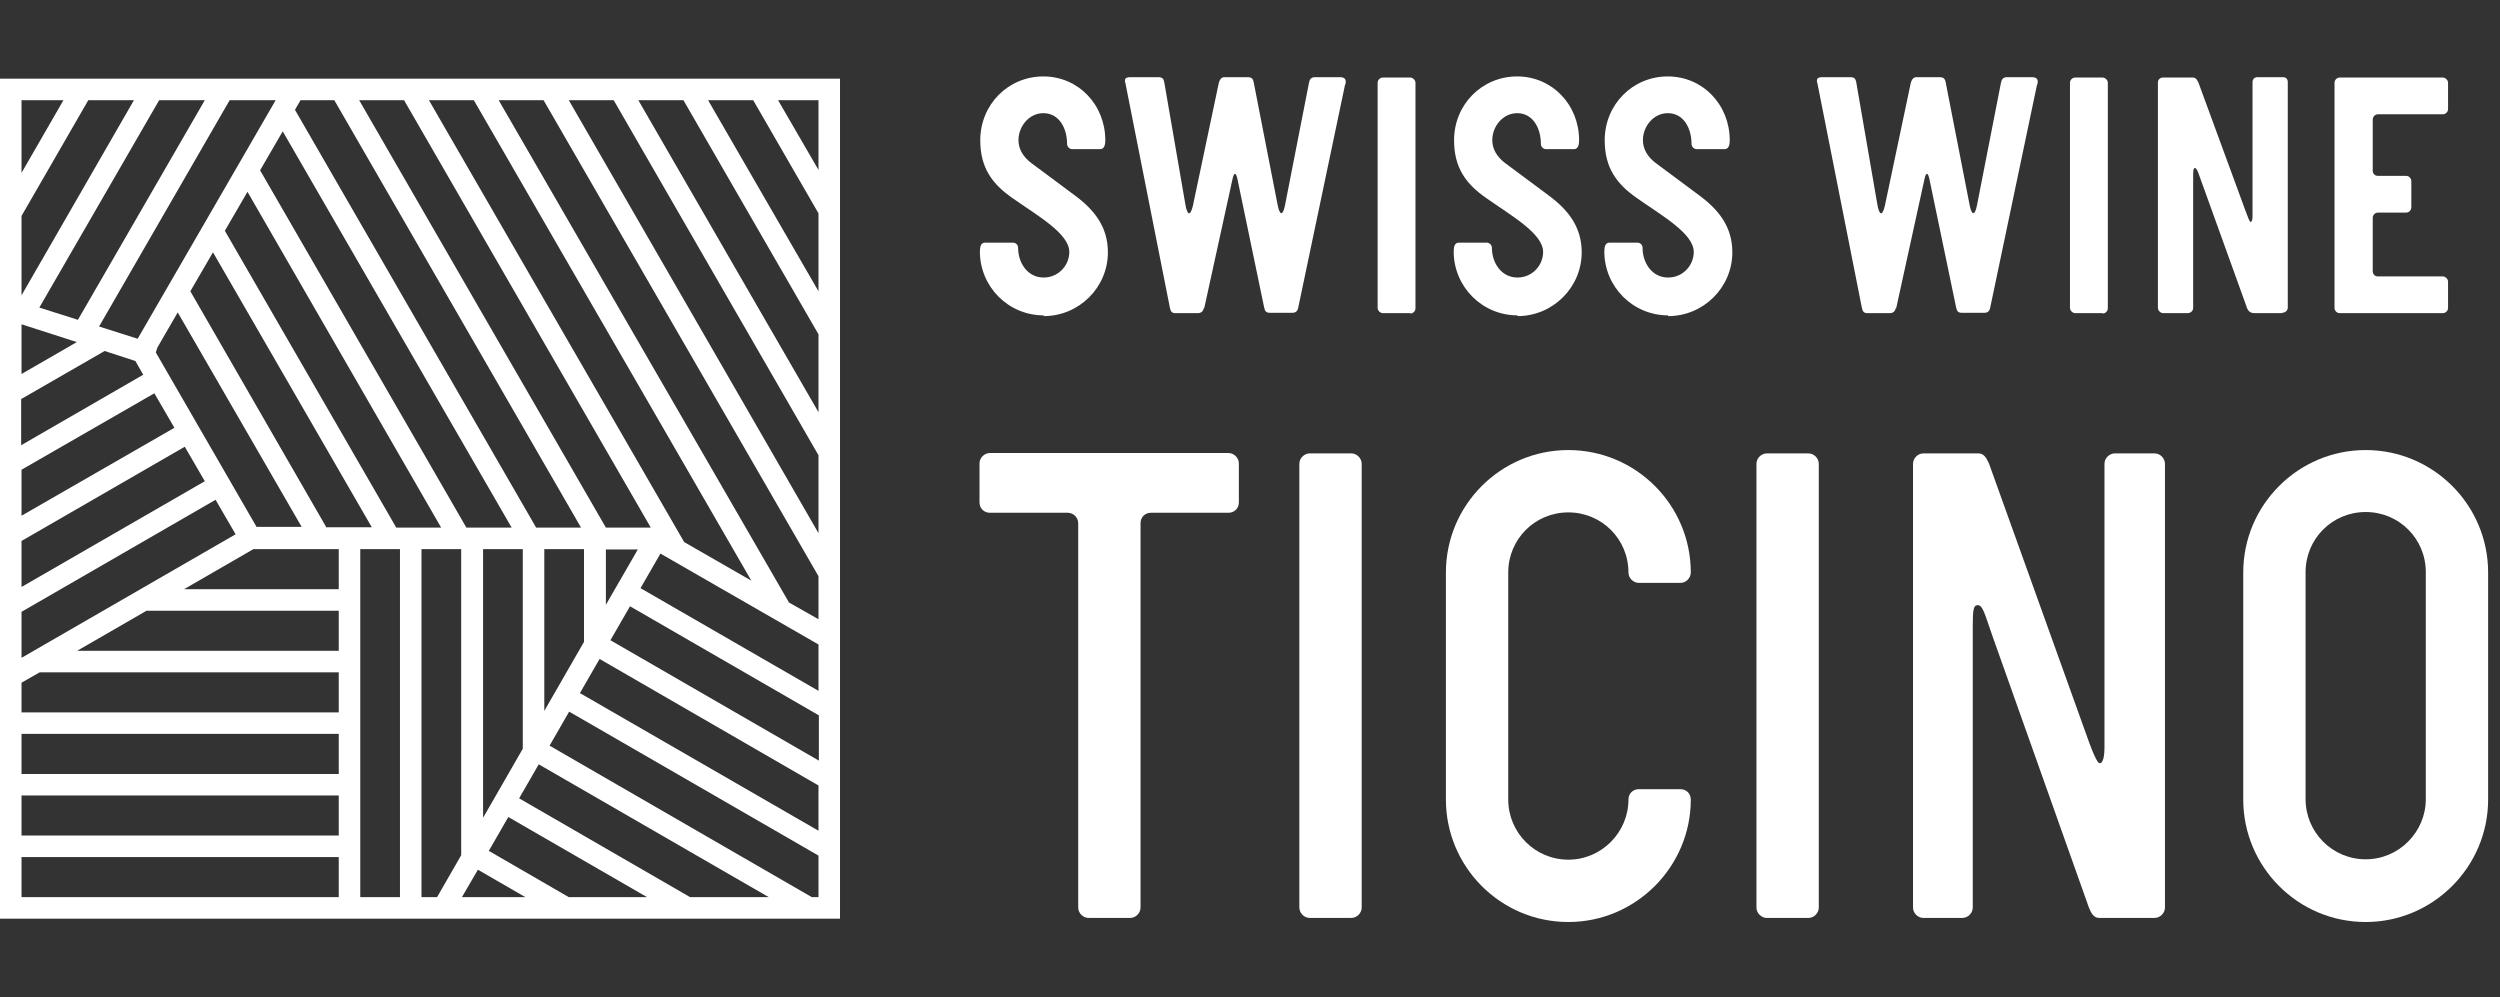 <?xml version="1.0" encoding="UTF-8"?>
<svg id="Livello_1" xmlns="http://www.w3.org/2000/svg" version="1.1" viewBox="0 0 67.38 26.88">
  <rect x="0" y="0" width="67.38" height="26.88" fill="#333333" stroke="none"/>
  <!-- Generator: Adobe Illustrator 29.2.1, SVG Export Plug-In . SVG Version: 2.1.0 Build 116)  -->
  <defs>
    <style>
      .st0 {
        fill: #fff;
      }
    </style>
  </defs>
  <path class="st0" d="M28.13,8.5c-.96,0-1.72-.78-1.72-1.72,0-.14.03-.24.14-.24h.75c.08,0,.14.06.14.14,0,.4.25.8.69.8.39,0,.69-.32.69-.69,0-.5-.88-.99-1.53-1.45-.55-.38-.87-.82-.87-1.56,0-.96.75-1.72,1.7-1.72s1.67.77,1.67,1.72c0,.11-.02.24-.14.24h-.75c-.08,0-.14-.07-.14-.14,0-.42-.21-.83-.64-.83-.38,0-.67.35-.67.73,0,.24.13.45.34.61l1.17.87c.53.39.9.85.9,1.54,0,.95-.78,1.72-1.73,1.72"/>
  <path class="st0" d="M32.45,8.3c-.03.1-.08.14-.17.14h-.6c-.09,0-.13-.04-.15-.15l-1.2-6.06s-.01-.02-.01-.03v-.03c0-.07.06-.09.14-.09h.75c.11,0,.15.03.17.14l.57,3.3c.04.23.12.36.2.03l.7-3.32c.02-.07.06-.15.15-.15h.63c.09,0,.14.03.16.14l.65,3.33c.05.24.13.28.19,0l.65-3.32c.02-.1.06-.15.17-.15h.67c.09,0,.15.04.15.11,0,.02,0,.08-.02.1l-1.26,6c-.02.1-.07.14-.16.14h-.61c-.09,0-.13-.04-.15-.15l-.72-3.46c-.04-.18-.09-.18-.13,0l-.76,3.47Z"/>
  <path class="st0" d="M38.01,8.44h-.74c-.07,0-.14-.07-.14-.14V2.23c0-.08.07-.14.14-.14h.74c.07,0,.14.07.14.14v6.08c0,.08-.07.14-.14.14"/>
  <path class="st0" d="M40.9,8.5c-.96,0-1.72-.78-1.72-1.72,0-.14.03-.24.14-.24h.75c.07,0,.14.06.14.14,0,.4.25.8.69.8.39,0,.69-.32.69-.69,0-.5-.88-.99-1.53-1.45-.55-.38-.87-.82-.87-1.56,0-.96.75-1.72,1.7-1.72s1.67.77,1.67,1.72c0,.11-.02.24-.14.24h-.75c-.08,0-.14-.07-.14-.14,0-.42-.21-.83-.64-.83-.38,0-.67.35-.67.73,0,.24.13.45.34.61l1.17.87c.53.39.9.85.9,1.54,0,.95-.78,1.72-1.73,1.72"/>
  <path class="st0" d="M44.96,8.5c-.96,0-1.72-.78-1.72-1.72,0-.14.03-.24.14-.24h.75c.08,0,.14.06.14.14,0,.4.25.8.69.8.39,0,.69-.32.69-.69,0-.5-.88-.99-1.53-1.45-.55-.38-.87-.82-.87-1.56,0-.96.75-1.72,1.7-1.72s1.67.77,1.67,1.72c0,.11-.02.24-.14.24h-.75c-.08,0-.14-.07-.14-.14,0-.42-.21-.83-.64-.83-.38,0-.67.35-.67.73,0,.24.13.45.34.61l1.17.87c.53.39.9.85.9,1.54,0,.95-.78,1.72-1.73,1.72"/>
  <path class="st0" d="M51.1,8.3c-.03.1-.08.14-.17.14h-.6c-.09,0-.13-.04-.15-.15l-1.2-6.06s-.01-.02-.01-.03v-.03c0-.07.06-.09.14-.09h.75c.11,0,.15.03.17.14l.57,3.3c.04.23.12.36.2.03l.7-3.32c.02-.07.06-.15.15-.15h.63c.09,0,.14.03.16.14l.65,3.33c.05.24.13.28.19,0l.65-3.32c.02-.1.06-.15.17-.15h.67c.09,0,.15.04.15.11,0,.02,0,.08-.02.1l-1.26,6c-.02.1-.07.14-.16.14h-.61c-.09,0-.13-.04-.15-.15l-.72-3.46c-.04-.18-.09-.18-.13,0l-.76,3.47Z"/>
  <path class="st0" d="M56.67,8.44h-.74c-.07,0-.14-.07-.14-.14V2.23c0-.08.07-.14.14-.14h.74c.07,0,.14.07.14.14v6.08c0,.08-.07.14-.14.14"/>
  <path class="st0" d="M61.51,8.44h-.74c-.13,0-.19-.06-.23-.2l-1.24-3.44c-.07-.2-.1-.27-.14-.27s-.05.05-.05.2v3.57c0,.08-.07.14-.15.14h-.66c-.07,0-.14-.07-.14-.14V2.22c0-.08.07-.13.13-.13h.82c.07,0,.11.07.14.13l1.27,3.46c.07.19.11.3.14.3.04,0,.05-.08.05-.17v-3.6c0-.08.06-.13.13-.13h.69c.08,0,.13.05.13.13v6.08c0,.08-.07.14-.15.14"/>
  <path class="st0" d="M65.84,8.44h-2.78c-.08,0-.14-.07-.14-.14V2.23c0-.08.07-.14.14-.14h2.78c.07,0,.14.07.14.14v.71c0,.08-.07.14-.14.14h-1.75c-.08,0-.14.07-.14.14v1.38c0,.08.06.14.14.14h.76c.08,0,.14.07.14.14v.71c0,.08-.07.14-.14.14h-.76c-.08,0-.14.07-.14.14v1.44c0,.08.06.14.14.14h1.75c.07,0,.14.07.14.14v.71c0,.08-.07.14-.14.14"/>
  <path class="st0" d="M33.12,13.82h-2.1c-.17,0-.28.13-.28.28v10.36c0,.15-.13.28-.28.28h-1.12c-.15,0-.28-.13-.28-.28v-10.36c0-.15-.13-.28-.28-.28h-2.1c-.15,0-.28-.11-.28-.28v-1.05c0-.15.13-.28.28-.28h6.43c.15,0,.28.13.28.28v1.05c0,.17-.13.28-.28.28"/>
  <path class="st0" d="M36.42,24.74h-1.12c-.15,0-.28-.13-.28-.28v-11.96c0-.15.13-.28.28-.28h1.12c.15,0,.28.13.28.28v11.96c0,.15-.13.28-.28.28"/>
  <path class="st0" d="M42.27,24.85c-1.83,0-3.3-1.49-3.3-3.3v-6.12c0-1.82,1.48-3.3,3.3-3.3s3.3,1.48,3.3,3.3c0,.15-.13.28-.28.28h-1.12c-.15,0-.28-.13-.28-.28,0-.9-.72-1.62-1.62-1.62s-1.62.72-1.62,1.62v6.12c0,.89.72,1.62,1.62,1.62s1.62-.74,1.62-1.62c0-.17.13-.28.28-.28h1.12c.15,0,.28.11.28.28,0,1.81-1.48,3.3-3.3,3.3"/>
  <path class="st0" d="M48.74,24.74h-1.12c-.15,0-.28-.13-.28-.28v-11.96c0-.15.13-.28.28-.28h1.12c.15,0,.28.13.28.28v11.96c0,.15-.13.28-.28.28"/>
  <path class="st0" d="M58.07,24.74h-1.49c-.15,0-.22-.13-.28-.28l-2.6-7.32c-.22-.63-.26-.83-.4-.83-.11,0-.13.13-.13.55v7.6c0,.15-.13.28-.28.28h-1.05c-.15,0-.28-.13-.28-.28v-11.96c0-.15.13-.28.28-.28h1.49c.15,0,.22.15.28.28l2.56,7.13c.22.63.35.94.42.94.11,0,.13-.26.13-.42v-7.65c0-.15.13-.28.28-.28h1.07c.15,0,.28.13.28.28v11.96c0,.15-.13.28-.28.28"/>
  <path class="st0" d="M63.76,13.8c-.9,0-1.62.72-1.62,1.62v6.12c0,.89.72,1.62,1.62,1.62s1.62-.74,1.62-1.62v-6.12c0-.9-.72-1.62-1.62-1.62M63.76,24.85c-1.83,0-3.3-1.49-3.3-3.3v-6.12c0-1.82,1.48-3.3,3.3-3.3s3.3,1.48,3.3,3.3v6.12c0,1.81-1.48,3.3-3.3,3.3"/>
  <path class="st0" d="M0,24.76h22.64V2.12H0v22.64ZM20.97,2.7h1.09v1.88l-1.09-1.88ZM19.09,2.7h1.21l1.76,3.05v2.1l-2.97-5.14ZM17.21,2.7h1.21l3.64,6.31v2.1l-4.85-8.4ZM15.33,2.7h1.21l5.52,9.57v2.1L15.33,2.7ZM21.26,16.23L13.44,2.7h1.21l7.41,12.83v1.16l-.81-.46ZM18.44,14.61L11.56,2.7h1.21l7.48,12.95-1.81-1.04ZM16.33,14.22L9.68,2.7h1.21l6.65,11.52h-1.21ZM14.45,14.22L7.95,2.96l.15-.26h.91l6.65,11.52h-1.21ZM2.67,8.8l3.52-6.1h1.24l-3.72,6.43-1.04-.33ZM1.06,8.29l3.23-5.59h1.23l-3.42,5.92-1.04-.33ZM.58,5.82l1.8-3.12h1.23L.58,7.96v-2.14ZM.58,2.7h1.13l-1.13,1.96v-1.96ZM12.57,14.22L7.01,4.59l.61-1.05,6.17,10.68h-1.21ZM10.68,14.22l-4.62-8,.61-1.05,5.22,9.05h-1.21ZM8.8,14.22l-3.67-6.37.61-1.05,4.28,7.41h-1.21ZM6.92,14.21l-2.72-4.71.04-.13.55-.95,3.34,5.78h-1.21ZM.58,8.74l1.49.48-1.49.86v-1.34ZM.58,10.75l2.24-1.29.83.27.21.37-3.29,1.9v-1.24ZM.58,12.66l3.58-2.06.54.93L.58,13.9v-1.24ZM.58,14.58l4.4-2.54.54.93L.58,15.82v-1.24ZM.58,16.49l5.23-3.02.54.93-5.77,3.33v-1.24ZM6.83,14.8h2.3v1.08h-4.17l1.87-1.08ZM9.71,14.8h1.07v9.38h-1.07v-9.38ZM11.36,14.8h1.07v8.25l-.65,1.13h-.42v-9.38ZM13.02,14.8h1.07v5.38l-1.07,1.86v-7.24ZM14.67,14.8h1.07v2.5l-1.07,1.86v-4.37ZM16.33,14.81h.86s-.86,1.49-.86,1.49v-1.49ZM17.27,15.84l.53-.92,4.26,2.45v1.25l-4.8-2.77ZM16.45,17.26l.53-.92,5.09,2.94v1.22l-5.61-3.24ZM3.95,16.46h5.18v1.08H2.08l1.87-1.08ZM15.63,18.68l.53-.92,5.9,3.41v1.22l-6.43-3.71ZM.58,18.4l.49-.28h8.06v1.08H.58v-.8ZM14.81,20.1l.53-.92,6.72,3.88v1.12h-.18l-7.08-4.09ZM.58,19.78h8.55v1.08H.58v-1.08ZM13.99,21.52l.53-.92,6.2,3.58h-2.12l-4.62-2.67ZM.58,21.44h8.55v1.08H.58v-1.08ZM13.17,22.94l.53-.92,3.74,2.16h-2.11l-2.16-1.25ZM.58,23.1h8.55v1.08H.58v-1.08ZM12.88,23.44l1.28.74h-1.71l.43-.74Z"/>
</svg>